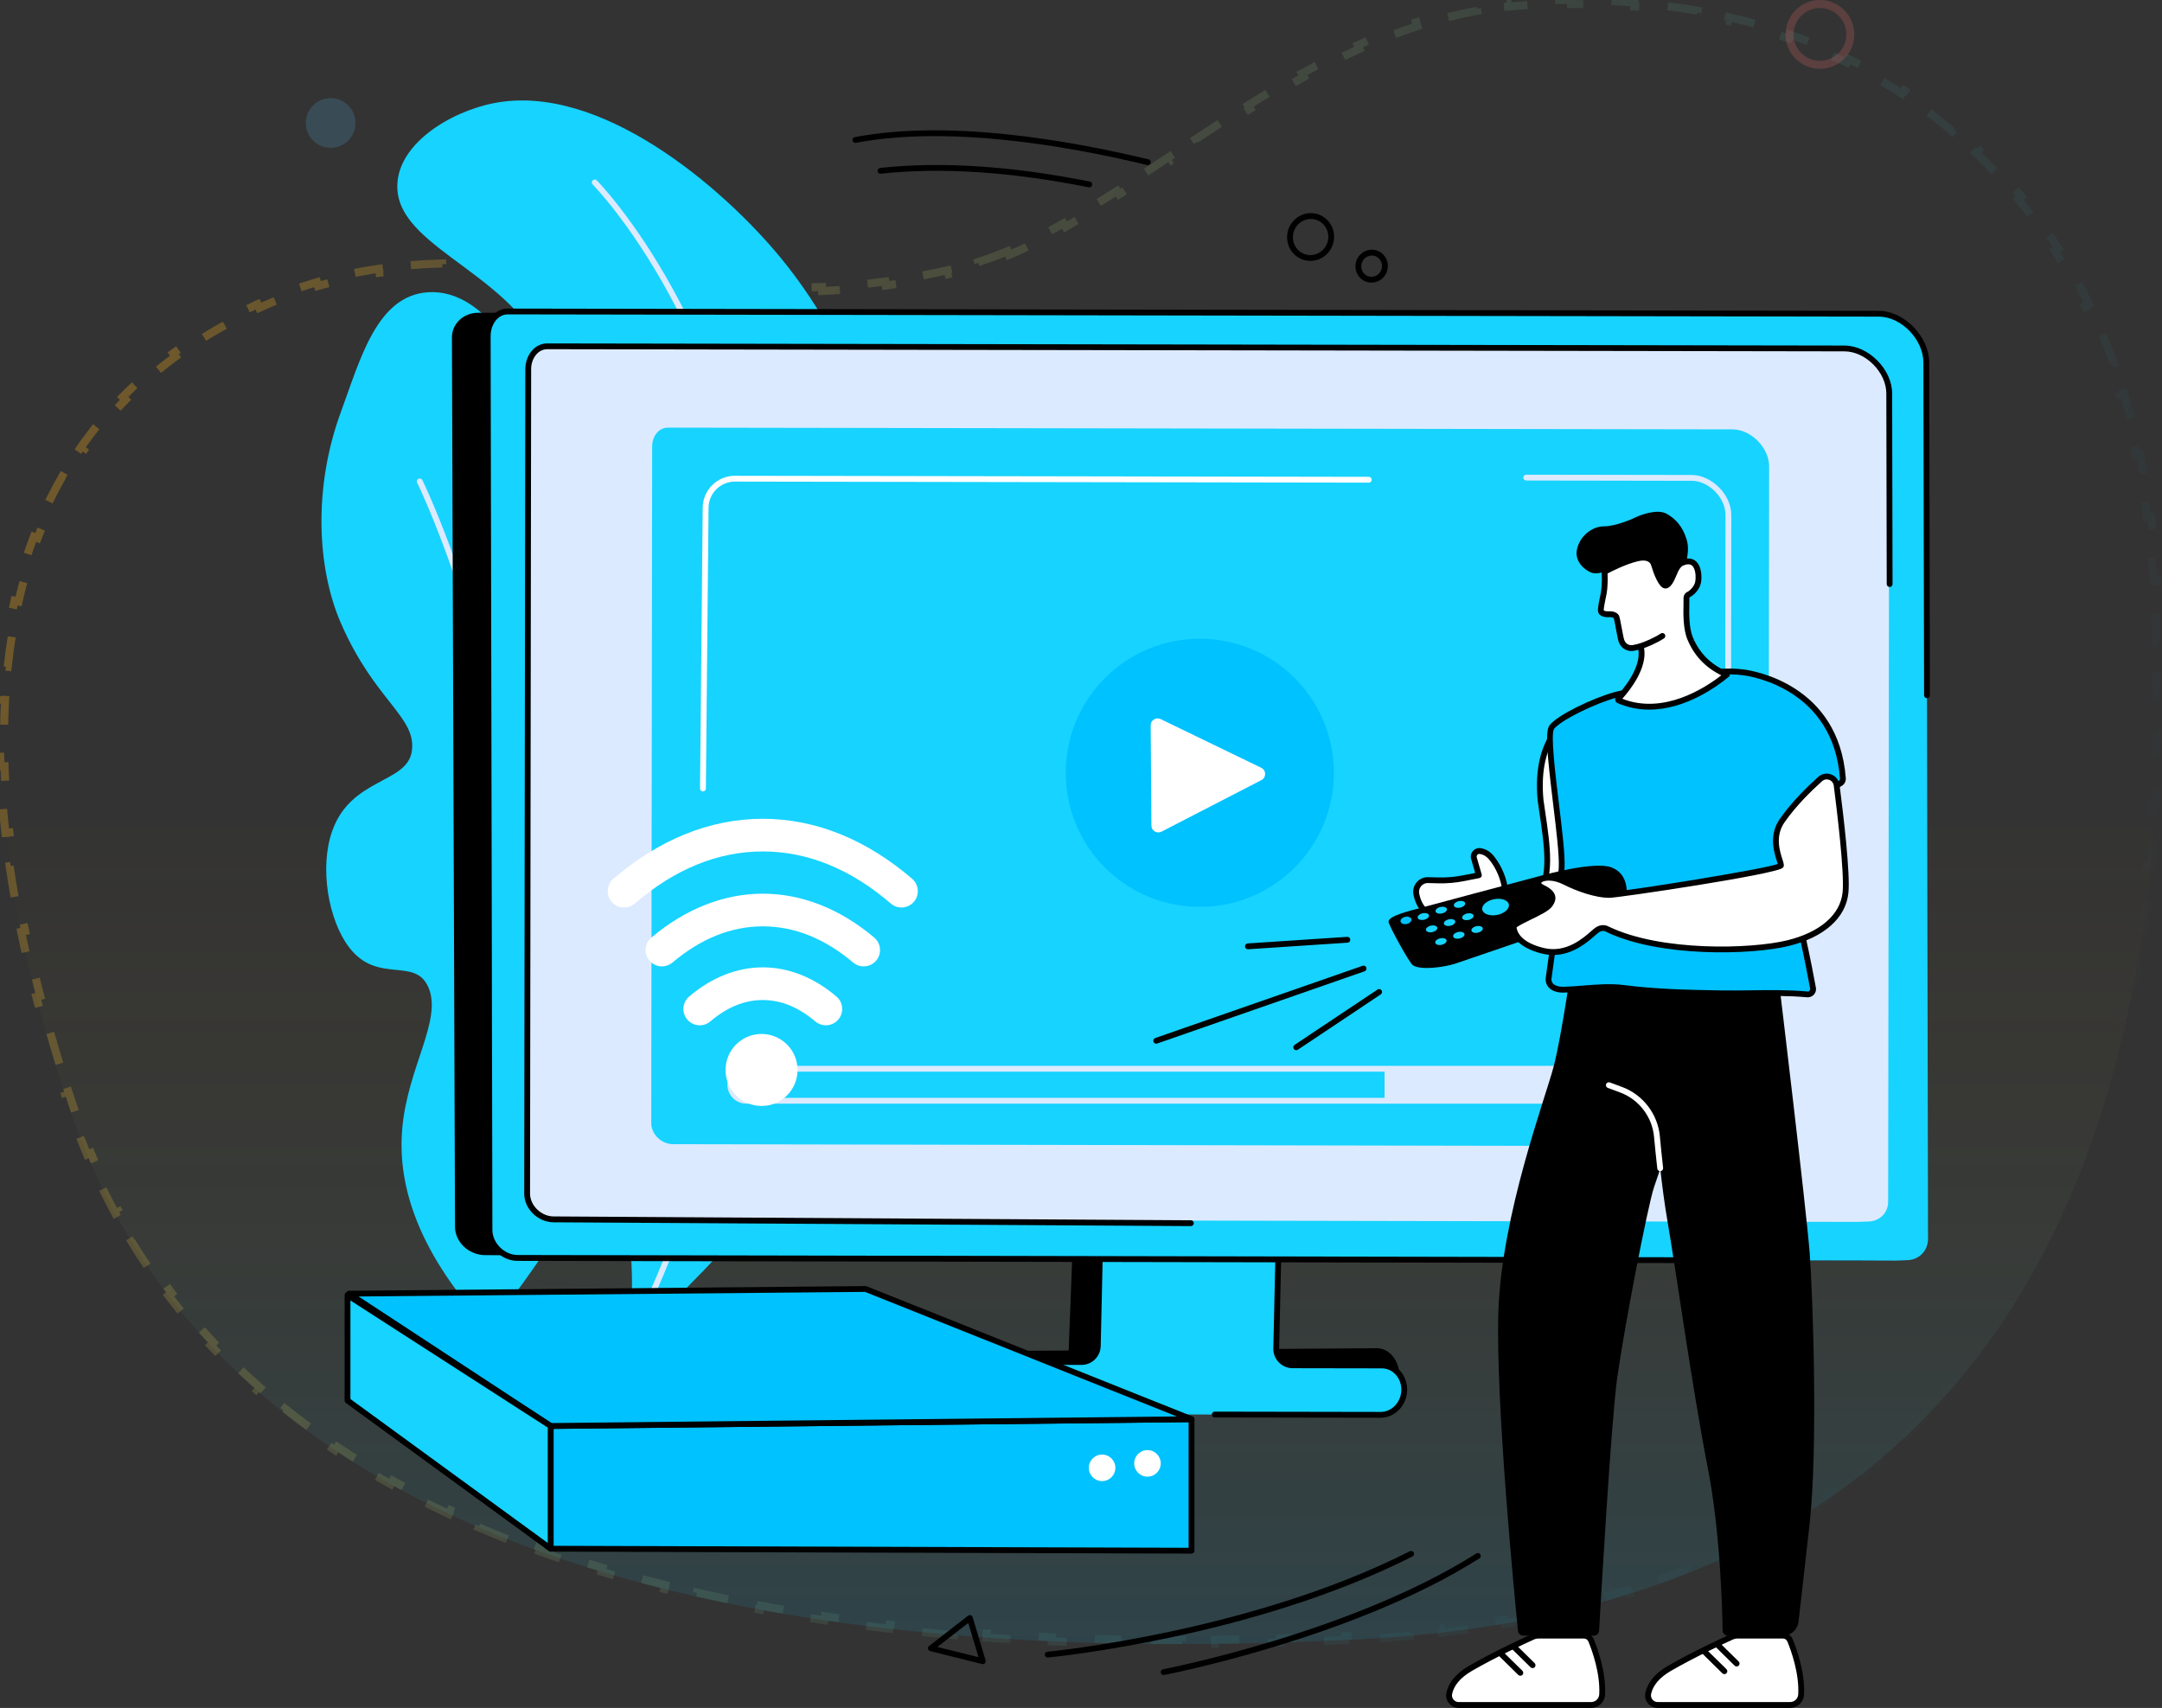 <svg width="538" height="425" viewBox="0 0 538 425" fill="none" xmlns="http://www.w3.org/2000/svg">
<rect x="0" y="0" width="538" height="425" fill="#333333" stroke="none"/>
<path d="M239.676 66.294C167.127 84.994 115.732 45.288 53.536 81.131C-9.322 117.354 -10.386 193.934 17.367 275.907C48.066 366.609 148.129 417.813 338.904 407.889C502.164 399.403 540.159 281.307 537.415 156.3C535.222 56.144 476.228 -5.175 379.046 0.344C323.43 3.501 280.241 55.845 239.676 66.294Z" fill="url(#paint0_linear_4171_10521)"/>
<path d="M250.715 62.515C248.27 63.541 245.838 64.448 243.417 65.217L243.719 66.17C242.453 66.572 241.188 66.937 239.925 67.263C238.624 67.598 237.33 67.915 236.042 68.213L235.816 67.239C233.213 67.843 230.637 68.374 228.087 68.837L228.265 69.821C225.625 70.3 223.012 70.708 220.425 71.051L220.294 70.059C217.649 70.41 215.032 70.693 212.439 70.915L212.524 71.912C209.854 72.141 207.211 72.306 204.592 72.416L204.551 71.417C201.894 71.529 199.263 71.583 196.656 71.588L196.658 72.588C193.992 72.594 191.351 72.548 188.733 72.462L188.766 71.462C186.112 71.374 183.481 71.243 180.869 71.079L180.807 72.077C178.152 71.91 175.519 71.708 172.907 71.483L172.993 70.486C170.355 70.259 167.736 70.006 165.134 69.739L165.032 70.733C162.392 70.462 159.77 70.176 157.164 69.886L157.275 68.892C155.889 68.738 154.508 68.583 153.13 68.428C151.892 68.288 150.658 68.15 149.427 68.012L149.316 69.006C146.688 68.713 144.074 68.427 141.471 68.159L141.573 67.164C138.942 66.894 136.322 66.642 133.708 66.42L133.623 67.416C130.999 67.194 128.384 67.002 125.774 66.853L125.831 65.854C123.197 65.703 120.567 65.596 117.938 65.543L117.918 66.543C115.298 66.49 112.682 66.493 110.066 66.562L110.039 65.563C107.414 65.633 104.787 65.77 102.155 65.986L102.237 66.983C99.646 67.196 97.052 67.486 94.451 67.865L94.307 66.875C91.725 67.252 89.135 67.715 86.536 68.277L86.748 69.255C84.231 69.799 81.705 70.436 79.168 71.176L78.888 70.216C76.398 70.943 73.896 71.769 71.382 72.702L71.73 73.64C69.332 74.53 66.922 75.52 64.498 76.618L64.085 75.707C61.742 76.768 59.387 77.929 57.016 79.197L57.487 80.079C56.34 80.693 55.19 81.332 54.035 81.997L53.536 81.131L54.035 81.997C52.829 82.692 51.646 83.402 50.486 84.127L49.956 83.279C47.573 84.767 45.285 86.317 43.09 87.926L43.681 88.733C41.437 90.378 39.292 92.085 37.243 93.853L36.59 93.095C34.468 94.925 32.448 96.819 30.528 98.775L31.241 99.475C29.306 101.446 27.473 103.479 25.739 105.572L24.969 104.934C23.195 107.078 21.523 109.283 19.951 111.549L20.773 112.119C19.209 114.375 17.745 116.69 16.379 119.064L15.512 118.565C14.132 120.961 12.851 123.416 11.667 125.925L12.571 126.352C11.406 128.82 10.334 131.343 9.353 133.918L8.419 133.562C7.439 136.133 6.55 138.756 5.749 141.425L6.706 141.713C5.923 144.323 5.224 146.98 4.607 149.681L3.632 149.459C3.022 152.131 2.492 154.846 2.039 157.601L3.026 157.763C2.584 160.45 2.217 163.176 1.922 165.938L0.928 165.832C0.636 168.56 0.415 171.324 0.262 174.119L1.26 174.174C1.111 176.892 1.027 179.641 1.006 182.421L0.006 182.413C-0.016 185.152 0.024 187.919 0.122 190.713L1.121 190.677C1.217 193.404 1.37 196.156 1.577 198.931L0.579 199.006C0.784 201.742 1.041 204.5 1.349 207.279L2.343 207.169C2.644 209.886 2.995 212.624 3.393 215.38L2.403 215.524C2.796 218.24 3.235 220.974 3.718 223.724L4.703 223.551C5.177 226.244 5.694 228.954 6.252 231.678L5.272 231.878C5.824 234.569 6.416 237.273 7.047 239.989L8.021 239.763C8.642 242.432 9.3 245.112 9.995 247.804L9.027 248.054C9.714 250.717 10.438 253.389 11.196 256.071L12.158 255.799C12.905 258.44 13.685 261.089 14.497 263.746L13.541 264.039C14.346 266.671 15.183 269.311 16.05 271.957L17.001 271.645C17.431 272.957 17.869 274.271 18.314 275.586L17.367 275.907L18.314 275.586C18.747 276.867 19.195 278.14 19.656 279.405L18.717 279.747C19.648 282.3 20.635 284.819 21.68 287.307L22.602 286.919C23.646 289.406 24.748 291.86 25.908 294.281L25.006 294.713C26.178 297.158 27.408 299.569 28.697 301.945L29.576 301.468C30.86 303.834 32.202 306.165 33.604 308.46L32.751 308.982C34.161 311.291 35.63 313.564 37.16 315.803L37.986 315.238C39.501 317.455 41.076 319.636 42.711 321.782L41.915 322.388C43.55 324.533 45.245 326.644 46.999 328.718L47.763 328.072C49.492 330.116 51.28 332.125 53.127 334.098L52.397 334.781C54.235 336.746 56.132 338.675 58.088 340.569L58.784 339.85C60.703 341.709 62.68 343.533 64.714 345.323L64.054 346.073C66.07 347.848 68.143 349.588 70.273 351.293L70.898 350.513C72.982 352.182 75.121 353.818 77.315 355.421L76.725 356.228C78.894 357.812 81.116 359.364 83.391 360.882L83.947 360.05C86.168 361.532 88.442 362.983 90.768 364.402L90.247 365.256C92.53 366.648 94.863 368.01 97.245 369.341L97.733 368.468C100.058 369.767 102.432 371.036 104.854 372.275L104.398 373.165C106.783 374.385 109.215 375.576 111.693 376.738L112.118 375.832C114.538 376.967 117.004 378.074 119.516 379.152L119.121 380.071C121.58 381.127 124.082 382.155 126.627 383.156L126.993 382.226C129.47 383.2 131.988 384.148 134.548 385.07L134.209 386.011C136.731 386.919 139.292 387.801 141.894 388.658L142.207 387.708C144.753 388.547 147.337 389.36 149.961 390.149L149.673 391.107C152.226 391.875 154.815 392.619 157.442 393.339L157.706 392.375C160.282 393.081 162.893 393.765 165.541 394.425L165.299 395.395C167.911 396.047 170.558 396.677 173.24 397.283L173.461 396.308C176.053 396.895 178.678 397.46 181.336 398.004L181.136 398.984C183.764 399.522 186.425 400.039 189.118 400.536L189.299 399.552C191.933 400.038 194.599 400.503 197.295 400.949L197.132 401.935C199.768 402.37 202.433 402.786 205.129 403.183L205.274 402.193C207.936 402.585 210.626 402.958 213.347 403.311L213.218 404.303C215.864 404.647 218.537 404.972 221.238 405.28L221.351 404.286C224.017 404.59 226.71 404.876 229.43 405.143L229.332 406.139C231.999 406.401 234.693 406.647 237.414 406.875L237.497 405.879C240.164 406.103 242.857 406.31 245.575 406.501L245.505 407.498C248.188 407.686 250.896 407.858 253.629 408.014L253.686 407.015C256.354 407.167 259.045 407.303 261.76 407.424L261.716 408.423C264.409 408.542 267.126 408.646 269.866 408.734L269.898 407.735C272.566 407.821 275.256 407.892 277.969 407.949L277.948 408.949C280.646 409.005 283.367 409.046 286.109 409.073L286.119 408.073C288.788 408.099 291.478 408.111 294.189 408.109L294.19 409.109C296.889 409.107 299.609 409.091 302.349 409.061L302.338 408.061C305.01 408.032 307.702 407.989 310.413 407.933L310.434 408.933C313.13 408.877 315.845 408.809 318.581 408.726L318.55 407.727C321.227 407.646 323.922 407.553 326.636 407.447L326.675 408.447C329.364 408.342 332.073 408.224 334.799 408.094L334.752 407.095C336.114 407.03 337.48 406.962 338.852 406.89C340.198 406.82 341.535 406.743 342.863 406.658L342.927 407.656C345.592 407.486 348.224 407.286 350.821 407.057L350.733 406.061C353.395 405.826 356.02 405.56 358.611 405.265L358.724 406.258C361.369 405.956 363.976 405.623 366.548 405.258L366.408 404.268C369.062 403.892 371.677 403.483 374.254 403.041L374.423 404.027C377.039 403.579 379.616 403.097 382.155 402.583L381.957 401.602C384.585 401.07 387.172 400.502 389.718 399.9L389.948 400.873C392.546 400.259 395.103 399.608 397.617 398.922L397.354 397.958C399.916 397.259 402.434 396.524 404.909 395.753L405.206 396.708C407.769 395.91 410.286 395.073 412.758 394.199L412.425 393.256C414.925 392.372 417.379 391.45 419.786 390.49L420.157 391.419C422.637 390.431 425.069 389.403 427.453 388.336L427.045 387.423C429.475 386.336 431.856 385.208 434.187 384.041L434.635 384.935C437.017 383.743 439.349 382.51 441.631 381.237L441.144 380.364C443.454 379.076 445.712 377.747 447.919 376.378L448.446 377.228C450.716 375.821 452.934 374.372 455.1 372.882L454.533 372.058C456.712 370.559 458.839 369.019 460.914 367.438L461.52 368.234C463.632 366.625 465.691 364.975 467.697 363.285L467.053 362.52C469.071 360.821 471.035 359.081 472.948 357.301L473.629 358.034C475.573 356.225 477.464 354.376 479.303 352.489L478.586 351.791C480.423 349.905 482.208 347.979 483.942 346.016L484.692 346.678C486.443 344.695 488.143 342.673 489.791 340.614L489.011 339.989C490.654 337.938 492.247 335.849 493.79 333.725L494.599 334.313C496.152 332.175 497.655 330.002 499.109 327.795L498.274 327.245C499.718 325.053 501.114 322.828 502.463 320.57L503.321 321.083C504.674 318.818 505.98 316.521 507.24 314.193L506.36 313.717C507.609 311.409 508.813 309.07 509.973 306.702L510.871 307.141C512.029 304.775 513.144 302.38 514.216 299.957L513.302 299.553C514.362 297.157 515.38 294.734 516.357 292.284L517.286 292.655C518.262 290.209 519.198 287.737 520.094 285.241L519.153 284.903C520.039 282.433 520.887 279.939 521.698 277.422L522.649 277.729C523.456 275.224 524.225 272.697 524.958 270.149L523.997 269.872C524.721 267.354 525.411 264.815 526.065 262.256L527.034 262.504C527.687 259.953 528.305 257.383 528.891 254.795L527.915 254.574C528.495 252.012 529.042 249.431 529.558 246.834L530.539 247.029C531.051 244.45 531.532 241.855 531.983 239.245L530.997 239.075C531.444 236.489 531.861 233.888 532.25 231.273L533.239 231.42C533.626 228.813 533.985 226.192 534.316 223.559L533.324 223.434C533.652 220.828 533.953 218.209 534.228 215.579L535.223 215.683C535.496 213.065 535.744 210.436 535.967 207.796L534.971 207.712C535.192 205.092 535.389 202.461 535.562 199.822L536.559 199.887C536.732 197.256 536.881 194.615 537.007 191.967L536.008 191.919C536.133 189.294 536.235 186.661 536.316 184.021L537.316 184.052C537.397 181.416 537.456 178.773 537.495 176.124L536.495 176.11C536.534 173.476 536.552 170.836 536.551 168.191L537.551 168.191C537.549 165.554 537.528 162.913 537.488 160.269L536.489 160.284C536.469 158.964 536.444 157.643 536.415 156.322C536.386 154.992 536.347 153.67 536.298 152.354L537.297 152.317C537.198 149.655 537.057 147.021 536.877 144.416L535.879 144.485C535.696 141.84 535.47 139.224 535.203 136.639L536.198 136.536C535.924 133.887 535.608 131.27 535.248 128.685L534.257 128.823C533.892 126.196 533.481 123.602 533.027 121.043L534.011 120.868C533.545 118.242 533.032 115.651 532.473 113.097L531.496 113.311C530.929 110.719 530.315 108.166 529.654 105.652L530.621 105.397C529.943 102.82 529.216 100.282 528.44 97.786L527.485 98.083C526.699 95.553 525.863 93.066 524.978 90.623L525.918 90.282C525.01 87.779 524.051 85.32 523.041 82.908L522.118 83.295C521.096 80.856 520.022 78.465 518.896 76.122L519.797 75.689C518.645 73.292 517.438 70.946 516.178 68.651L515.302 69.132C514.032 66.819 512.708 64.559 511.33 62.353L512.178 61.823C510.772 59.571 509.309 57.375 507.792 55.235L506.976 55.813C505.453 53.666 503.874 51.575 502.24 49.543L503.02 48.916C501.36 46.852 499.643 44.847 497.871 42.903L497.132 43.577C495.364 41.638 493.54 39.76 491.661 37.944L492.356 37.224C490.458 35.389 488.503 33.617 486.493 31.909L485.845 32.67C483.853 30.977 481.806 29.347 479.704 27.781L480.302 26.979C478.191 25.406 476.026 23.898 473.808 22.455L473.263 23.294C471.077 21.872 468.839 20.514 466.549 19.222L467.041 18.351C464.754 17.061 462.417 15.835 460.03 14.676L459.593 15.575C457.252 14.438 454.863 13.365 452.426 12.356L452.808 11.432C450.388 10.43 447.921 9.492 445.408 8.618L445.079 9.562C442.626 8.709 440.127 7.917 437.585 7.188L437.86 6.227C435.347 5.506 432.792 4.847 430.195 4.249L429.97 5.223C427.441 4.641 424.872 4.118 422.263 3.654L422.438 2.669C419.868 2.212 417.261 1.813 414.615 1.473L414.488 2.464C411.916 2.133 409.307 1.857 406.664 1.638L406.747 0.641C404.148 0.425 401.516 0.263 398.85 0.156L398.81 1.155C396.219 1.051 393.596 0.999 390.941 1L390.941 5.62307e-06C388.334 0.001 385.697 0.052 383.03 0.154L383.068 1.153C381.754 1.204 380.432 1.267 379.103 1.342L379.046 0.344L379.103 1.342C377.815 1.415 376.533 1.515 375.257 1.641L375.159 0.645C372.562 0.901 369.993 1.261 367.449 1.716L367.625 2.7C365.088 3.154 362.576 3.704 360.089 4.34L359.841 3.372C357.324 4.015 354.833 4.746 352.367 5.554L352.678 6.504C350.233 7.306 347.81 8.184 345.409 9.13L345.043 8.2C342.631 9.151 340.242 10.168 337.875 11.244L338.289 12.154C335.942 13.22 333.617 14.344 331.311 15.515L330.858 14.623C328.545 15.798 326.253 17.02 323.982 18.279L324.466 19.154C322.205 20.408 319.963 21.699 317.739 23.019L317.228 22.159C314.993 23.486 312.776 24.841 310.577 26.214L311.107 27.062C308.905 28.438 306.72 29.832 304.552 31.235L304.008 30.396C301.818 31.813 299.646 33.239 297.489 34.664L298.041 35.498C296.114 36.771 294.201 38.044 292.298 39.308L291.557 39.801L291.003 38.968C288.822 40.418 286.656 41.857 284.505 43.272L285.054 44.108C282.861 45.551 280.681 46.972 278.514 48.358L277.976 47.516C275.76 48.933 273.56 50.313 271.372 51.644L271.892 52.498C269.63 53.875 267.38 55.201 265.142 56.461L264.651 55.59C262.347 56.886 260.058 58.112 257.78 59.253L258.228 60.147C255.843 61.341 253.468 62.443 251.102 63.437L250.715 62.515Z" stroke="url(#paint1_linear_4171_10521)" stroke-opacity="0.3" stroke-width="2" stroke-dasharray="8 8"/>
<circle opacity="0.2" cx="470.962" cy="190.759" r="5.184" stroke="#79CFAB" stroke-width="2"/>
<circle opacity="0.2" cx="82.278" cy="30.601" r="6.184" fill="#52AFE3"/>
<circle opacity="0.2" cx="452.875" cy="8.563" r="7.563" stroke="#FF6F6F" stroke-width="2"/>
<g clip-path="url(#clip0_4171_10521)">
<path d="M121.466 330.564C125.363 325.812 151.133 293.966 155.91 267.679C156.576 264.023 157.605 258.343 156.291 252.239C153.659 240.044 145.082 242.015 142.773 232.829C139.731 220.712 153.017 210.777 155.311 183.978C155.861 177.55 156.716 167.544 152.872 159.357C148.574 150.215 142.836 152.751 138.185 144.719C132.39 134.708 137.678 124.493 134.983 108.401C132.144 91.45 121.07 71.745 106.475 72.726C93.749 73.58 89.634 89.474 84.863 102.417C77.821 121.547 78.947 141.614 84.863 155.151C93.368 174.604 103.794 178.439 102.466 187.011C101.225 194.994 87.398 193.521 82.694 206.721C79.41 215.935 81.743 229.018 86.872 235.736C93.986 245.048 103.287 237.948 106.615 245.714C110.107 253.857 101.5 265.443 100.11 280.67C98.97 293.227 102.568 310.072 121.466 330.564Z" fill="#17D3FF"/>
<path d="M128.651 204.301C128.69 204.301 128.724 204.296 128.763 204.291C129.159 204.228 129.429 203.861 129.371 203.465C121.755 153.567 105.267 119.804 105.103 119.47C104.924 119.113 104.489 118.963 104.132 119.142C103.775 119.321 103.625 119.755 103.804 120.113C103.968 120.446 120.359 154.026 127.942 203.688C127.99 204.045 128.299 204.301 128.651 204.301Z" fill="#DCEAFF"/>
<path d="M156.319 334.34C212.742 283.051 219.078 252.045 212.563 232.539C210.622 226.715 205.29 215.08 205.252 199.235C205.203 178.685 214.099 171.03 218.75 156.175C227.849 127.12 214.867 89.146 194.24 64.114C179.829 46.627 149.369 20.499 122.923 25.662C111.742 27.845 98.268 36.214 98.886 47.095C99.775 62.67 130.322 68.674 137.334 92.343C141.159 105.257 133.219 107.17 137.402 120.866C143.984 142.449 166.76 147.747 166.871 160.927C166.978 173.691 145.423 171.953 143.042 187.156C140.323 204.494 165.398 218.78 160.926 234.616C158.26 244.048 148.823 240.928 144.458 251.287C139.15 263.892 150.224 275.396 155.329 300.23C158.198 314.153 157.314 325.657 156.319 334.34Z" fill="#17D3FF"/>
<path d="M159.62 328.656C159.896 328.656 160.156 328.501 160.277 328.236C173.742 299.056 183.275 267.664 188.622 234.925C193.263 206.508 194.436 178.545 192.012 154.054C188.288 116.447 176.673 88.784 167.584 72.199C157.722 54.204 148.595 44.975 148.503 44.883C148.218 44.598 147.759 44.598 147.479 44.883C147.194 45.168 147.194 45.622 147.479 45.907C147.571 45.999 156.578 55.117 166.348 72.952C175.36 89.406 186.878 116.862 190.573 154.194C195.924 208.295 184.111 273.126 158.964 327.622C158.795 327.985 158.954 328.414 159.316 328.584C159.418 328.632 159.519 328.656 159.62 328.656Z" fill="#DCEAFF"/>
<path d="M311.066 341.623L265.708 342.029L268.229 275.908L309.642 278.642L311.066 341.623Z" fill="black"/>
<path d="M235.829 350.626L342.271 349.829C345.492 349.805 348.163 346.574 348.24 342.613C348.318 338.653 345.773 335.461 342.551 335.485L236.109 336.282C232.887 336.306 230.217 339.537 230.139 343.497C230.062 347.457 232.607 350.65 235.829 350.626Z" fill="black"/>
<path d="M239.24 339.59L269.115 339.643C271.714 339.648 273.843 337.571 273.901 334.973L275.186 278.144L318.884 278.221L317.584 335.538C317.531 337.837 319.381 339.73 321.68 339.735L343.847 339.774C347.011 339.778 349.512 342.536 349.44 345.931C349.363 349.326 346.735 352.074 343.572 352.065L238.965 351.881C235.801 351.876 233.3 349.119 233.372 345.724C233.445 342.333 236.072 339.585 239.24 339.59Z" fill="#17D3FF"/>
<path d="M343.576 352.789C347.12 352.789 350.071 349.722 350.158 345.946C350.202 344.053 349.497 342.222 348.231 340.923C347.053 339.716 345.498 339.049 343.846 339.049L321.679 339.011C320.761 339.011 319.906 338.648 319.269 337.992C318.631 337.335 318.288 336.47 318.308 335.557L319.158 297.897C319.167 297.496 318.848 297.168 318.448 297.158C318.042 297.148 317.718 297.467 317.709 297.868L316.859 335.528C316.83 336.837 317.318 338.074 318.23 339.011C319.143 339.947 320.37 340.464 321.679 340.464L343.846 340.503C345.107 340.503 346.295 341.015 347.198 341.942C348.197 342.966 348.748 344.415 348.714 345.917C348.647 348.911 346.343 351.345 343.58 351.345C343.576 351.345 343.576 351.345 343.571 351.345L302.283 351.273C301.882 351.273 301.559 351.596 301.559 351.997C301.559 352.398 301.882 352.722 302.283 352.722L343.571 352.794C343.571 352.789 343.571 352.789 343.576 352.789Z" fill="black"/>
<path d="M113.228 305.286C113.242 309.092 116.666 312.309 120.718 312.328L449.323 313.588L455.157 313.612L466.009 313.656C469.091 313.661 471.307 311.256 471.293 308.189L470.443 88.494C470.424 83.148 465.865 78.091 460.489 78.087L119.023 77.831C115.324 77.826 112.445 80.535 112.46 84.012L113.228 305.286Z" fill="black"/>
<path d="M467.544 78.072C473.605 78.082 479.333 84.196 479.352 90.228L479.777 308.237C479.787 311.304 477.488 313.593 474.407 313.588L471.77 313.685L128.797 313.013C125.102 313.009 121.818 309.744 121.809 306.069L121.369 83.621C121.359 80.554 123.311 77.497 126.392 77.502L467.544 78.072Z" fill="#17D3FF"/>
<path d="M458.992 86.712C464.725 86.722 470.129 92.362 470.129 97.926L469.854 299.032C469.854 301.862 467.671 303.973 464.754 303.968L462.257 304.055L137.771 303.422C134.275 303.417 131.179 300.408 131.179 297.013L131.454 91.817C131.454 88.987 133.314 86.166 136.226 86.171L458.992 86.712Z" fill="#DCEAFF"/>
<path d="M431.101 106.846C435.805 106.856 440.238 111.483 440.238 116.051L440.016 281.11C440.016 283.433 438.224 285.167 435.834 285.162L433.786 285.234L167.467 284.717C164.598 284.713 162.058 282.245 162.058 279.458L162.285 111.043C162.285 108.72 163.811 106.407 166.202 106.412L431.101 106.846Z" fill="#17D3FF"/>
<path d="M430.023 183.901C430.423 183.901 430.747 183.577 430.747 183.177L430.824 128.12C430.824 123.117 425.942 118.2 420.962 118.191L379.791 118.123C379.39 118.123 379.066 118.447 379.066 118.847C379.066 119.248 379.39 119.572 379.791 119.572L420.962 119.64C425.212 119.644 429.38 123.846 429.38 128.12L429.303 183.172C429.298 183.578 429.622 183.901 430.023 183.901Z" fill="#DCEAFF"/>
<path d="M296.348 305.103C296.744 305.103 297.067 304.779 297.072 304.383C297.072 303.982 296.753 303.658 296.352 303.654L137.77 302.697C134.694 302.693 131.898 299.983 131.898 297.013L132.173 91.817C132.173 90.344 132.733 88.909 133.67 87.972C134.375 87.267 135.259 86.895 136.215 86.895H136.22L458.987 87.431C464.241 87.446 469.399 92.638 469.399 97.926L469.5 145.342C469.5 145.743 469.824 146.067 470.225 146.067C470.626 146.067 470.949 145.743 470.949 145.342L470.848 97.926C470.848 91.913 464.975 86.002 458.991 85.992L136.225 85.456C136.22 85.456 136.22 85.456 136.215 85.456C134.868 85.456 133.632 85.973 132.646 86.958C131.444 88.161 130.724 89.977 130.724 91.826L130.449 297.023C130.449 300.819 133.868 304.151 137.766 304.156L296.348 305.103Z" fill="black"/>
<path d="M174.928 196.946C175.324 196.946 175.648 196.627 175.653 196.226L176.319 126.324C176.353 122.75 179.289 119.842 182.858 119.842C182.863 119.842 182.863 119.842 182.868 119.842L340.619 120.103C341.02 120.103 341.344 119.78 341.344 119.379C341.344 118.978 341.02 118.654 340.619 118.654L182.868 118.394C182.863 118.394 182.858 118.394 182.853 118.394C178.488 118.394 174.904 121.943 174.865 126.309L174.199 196.212C174.194 196.612 174.518 196.941 174.919 196.941C174.923 196.946 174.923 196.946 174.928 196.946Z" fill="white"/>
<path d="M425.644 314.322C426.044 314.322 426.368 313.999 426.368 313.598C426.368 313.197 426.044 312.873 425.644 312.873L128.797 312.294C125.528 312.289 122.538 309.324 122.529 306.068L122.089 83.621C122.084 81.984 122.693 80.39 123.717 79.366C124.46 78.622 125.383 78.226 126.382 78.226H126.387L467.544 78.791C473.123 78.801 478.614 84.466 478.628 90.223L478.797 173.01C478.797 173.411 479.121 173.735 479.522 173.735C479.923 173.735 480.246 173.411 480.246 173.01L480.077 90.233C480.058 83.742 473.847 77.367 467.544 77.352L126.387 76.787C126.382 76.787 126.383 76.787 126.378 76.787C124.982 76.787 123.707 77.328 122.688 78.352C121.398 79.641 120.631 81.617 120.64 83.635L121.08 306.083C121.094 310.164 124.697 313.747 128.792 313.752L425.644 314.322C425.639 314.322 425.644 314.322 425.644 314.322Z" fill="black"/>
<path d="M274.975 215.897C261.946 202.868 261.946 181.744 274.975 168.716C288.003 155.687 309.127 155.687 322.156 168.716C335.184 181.744 335.184 202.868 322.156 215.897C309.127 228.925 288.003 228.925 274.975 215.897Z" fill="#00C2FF"/>
<path d="M286.523 205.441L286.34 180.496C286.33 179.226 287.663 178.381 288.808 178.936L313.854 191.054C315.129 191.672 315.148 193.473 313.892 194.125L289.03 206.948C287.89 207.537 286.533 206.721 286.523 205.441Z" fill="white"/>
<path d="M185.724 274.638H410.287C412.886 274.638 414.996 272.527 414.996 269.929C414.996 267.331 412.886 265.22 410.287 265.22H185.724C183.126 265.22 181.016 267.331 181.016 269.929C181.016 272.527 183.126 274.638 185.724 274.638ZM410.287 266.669C412.084 266.669 413.547 268.132 413.547 269.929C413.547 271.726 412.084 273.189 410.287 273.189H185.724C183.928 273.189 182.464 271.726 182.464 269.929C182.464 268.132 183.928 266.669 185.724 266.669H410.287Z" fill="#DCEAFF"/>
<path d="M344.536 265.766H410.285C412.478 265.766 414.27 267.679 414.27 269.871C414.27 272.064 412.478 273.976 410.285 273.976H344.536V265.766Z" fill="#DCEAFF"/>
<path d="M260.713 412.462C260.737 412.462 260.756 412.462 260.78 412.458C261.283 412.409 311.514 407.56 351.479 387.31C351.836 387.132 351.976 386.692 351.797 386.335C351.614 385.977 351.179 385.837 350.822 386.016C311.109 406.141 261.147 410.97 260.645 411.014C260.244 411.052 259.955 411.405 259.993 411.801C260.027 412.182 260.341 412.462 260.713 412.462Z" fill="black"/>
<path d="M289.566 416.814C289.609 416.814 289.657 416.809 289.701 416.799C290.169 416.713 336.847 407.648 368.151 387.784C368.49 387.571 368.591 387.122 368.374 386.784C368.161 386.446 367.712 386.345 367.374 386.562C336.301 406.281 289.894 415.288 289.426 415.38C289.034 415.452 288.774 415.834 288.851 416.225C288.918 416.573 289.223 416.814 289.566 416.814Z" fill="black"/>
<path d="M244.57 414.109C244.768 414.109 244.956 414.032 245.096 413.887C245.275 413.699 245.343 413.428 245.265 413.177L242.034 402.422C241.967 402.195 241.788 402.011 241.561 401.939C241.334 401.866 241.083 401.91 240.895 402.055L231.202 409.589C230.984 409.758 230.878 410.038 230.936 410.308C230.994 410.579 231.202 410.796 231.472 410.864L244.396 414.085C244.449 414.104 244.512 414.109 244.57 414.109ZM240.948 403.851L243.507 412.375L233.264 409.82L240.948 403.851Z" fill="black"/>
<path d="M271.065 46.622C271.403 46.622 271.707 46.385 271.775 46.038C271.852 45.646 271.601 45.265 271.205 45.188C251.679 41.281 234.124 40.141 219.022 41.788C218.626 41.831 218.337 42.188 218.38 42.584C218.423 42.98 218.781 43.27 219.177 43.227C234.129 41.594 251.535 42.734 270.915 46.607C270.973 46.617 271.022 46.622 271.065 46.622Z" fill="black"/>
<path d="M285.635 41.087C285.963 41.087 286.258 40.865 286.34 40.532C286.431 40.141 286.195 39.749 285.804 39.657C265.249 34.712 235.89 29.738 212.728 34.118C212.337 34.191 212.076 34.572 212.149 34.963C212.221 35.354 212.607 35.615 212.994 35.538C235.905 31.206 265.046 36.151 285.461 41.063C285.523 41.077 285.581 41.087 285.635 41.087Z" fill="black"/>
<path d="M326.071 64.921C326.177 64.921 326.279 64.916 326.385 64.911C327.964 64.829 329.418 64.119 330.476 62.921C332.639 60.477 332.461 56.72 330.075 54.542C328.925 53.494 327.438 52.963 325.888 53.045C324.308 53.127 322.855 53.837 321.797 55.035C319.633 57.478 319.812 61.236 322.198 63.414C323.27 64.394 324.637 64.921 326.071 64.921ZM326.206 54.494C327.283 54.494 328.302 54.89 329.104 55.619C330.906 57.261 331.036 60.111 329.394 61.965C328.592 62.868 327.496 63.404 326.308 63.467C325.144 63.53 324.033 63.134 323.174 62.346C321.372 60.705 321.242 57.855 322.884 56.001C323.685 55.097 324.782 54.561 325.97 54.499C326.052 54.494 326.129 54.494 326.206 54.494Z" fill="black"/>
<path d="M341.285 70.32C341.357 70.32 341.43 70.32 341.502 70.315C342.589 70.257 343.589 69.769 344.323 68.944C345.81 67.263 345.689 64.674 344.047 63.177C343.255 62.453 342.231 62.086 341.159 62.144C340.073 62.202 339.073 62.689 338.339 63.515C336.851 65.196 336.972 67.784 338.614 69.282C339.348 69.958 340.29 70.32 341.285 70.32ZM341.367 63.593C341.995 63.593 342.594 63.824 343.062 64.254C344.12 65.22 344.197 66.896 343.231 67.987C342.758 68.519 342.116 68.832 341.42 68.871C340.749 68.905 340.087 68.673 339.585 68.214C338.527 67.248 338.45 65.573 339.416 64.481C339.889 63.95 340.531 63.636 341.227 63.597C341.275 63.593 341.324 63.593 341.367 63.593Z" fill="black"/>
<path d="M137.028 385.374L296.504 385.877V353.157L137.028 354.842V385.374Z" fill="#00C2FF"/>
<path d="M296.502 386.601C296.695 386.601 296.879 386.524 297.014 386.388C297.149 386.253 297.227 386.07 297.227 385.877V353.157C297.227 352.963 297.149 352.78 297.014 352.64C296.874 352.505 296.7 352.432 296.497 352.432L137.022 354.118C136.626 354.122 136.307 354.446 136.307 354.842V385.374C136.307 385.775 136.631 386.099 137.031 386.099L296.502 386.601ZM295.778 353.891V385.152L137.751 384.66V355.566L295.778 353.891Z" fill="black"/>
<path d="M296.504 353.157L215.397 320.75L86.845 321.914L137.028 354.842L296.504 353.157Z" fill="#00C2FF"/>
<path d="M137.028 355.566C137.033 355.566 137.033 355.566 137.038 355.566L296.513 353.881C296.861 353.876 297.155 353.63 297.218 353.292C297.281 352.954 297.098 352.615 296.774 352.485L215.662 320.079C215.575 320.045 215.488 320.026 215.387 320.026L86.84 321.195C86.521 321.199 86.241 321.407 86.149 321.716C86.057 322.02 86.178 322.349 86.448 322.528L136.632 355.455C136.748 355.528 136.888 355.566 137.028 355.566ZM292.838 352.471L137.245 354.117L89.24 322.619L215.261 321.475L292.838 352.471Z" fill="black"/>
<path d="M137.031 385.374V354.842L86.481 322.281V348.51L137.031 385.374Z" fill="#17D3FF"/>
<path d="M137.029 386.098C137.141 386.098 137.252 386.074 137.358 386.021C137.599 385.896 137.754 385.649 137.754 385.374V354.842C137.754 354.595 137.628 354.368 137.421 354.233L86.87 321.673C86.648 321.528 86.363 321.518 86.131 321.644C85.899 321.769 85.754 322.015 85.754 322.281V348.51C85.754 348.742 85.866 348.959 86.054 349.095L136.604 385.963C136.73 386.055 136.88 386.098 137.029 386.098ZM136.305 355.238V383.949L87.203 348.138V323.609L136.305 355.238Z" fill="black"/>
<path d="M282.237 364.153C282.237 365.979 283.715 367.456 285.54 367.456C287.366 367.456 288.844 365.979 288.844 364.153C288.844 362.327 287.366 360.85 285.54 360.85C283.715 360.845 282.237 362.327 282.237 364.153Z" fill="white"/>
<path d="M274.247 368.558C272.423 368.558 270.944 367.079 270.944 365.255C270.944 363.43 272.423 361.951 274.247 361.951C276.072 361.951 277.551 363.43 277.551 365.255C277.551 367.079 276.072 368.558 274.247 368.558Z" fill="white"/>
<path d="M189.506 275.208C184.558 275.208 180.547 271.197 180.547 266.249C180.547 261.301 184.558 257.291 189.506 257.291C194.454 257.291 198.465 261.301 198.465 266.249C198.465 271.197 194.454 275.208 189.506 275.208Z" fill="white"/>
<path d="M205.505 255.136C206.654 255.136 207.794 254.653 208.6 253.712C210.059 252.002 209.856 249.437 208.146 247.984C202.578 243.232 196.242 240.72 189.818 240.72C183.395 240.72 177.059 243.232 171.49 247.984C169.781 249.442 169.578 252.007 171.036 253.712C172.495 255.421 175.059 255.624 176.764 254.166C180.898 250.635 185.293 248.848 189.814 248.848C194.339 248.848 198.729 250.64 202.863 254.166C203.636 254.813 204.573 255.136 205.505 255.136Z" fill="white"/>
<path d="M164.716 240.479C165.643 240.479 166.575 240.165 167.338 239.518C174.414 233.544 181.977 230.511 189.82 230.511C197.663 230.511 205.226 233.539 212.301 239.518C214.016 240.967 216.58 240.749 218.029 239.035C219.478 237.321 219.261 234.756 217.546 233.307C209.085 226.159 199.498 222.383 189.82 222.383C180.141 222.383 170.555 226.159 162.094 233.307C160.379 234.756 160.162 237.321 161.611 239.035C162.412 239.991 163.562 240.479 164.716 240.479Z" fill="white"/>
<path d="M155.302 225.826C156.239 225.826 157.181 225.503 157.949 224.841C167.956 216.24 178.677 211.874 189.814 211.874C200.956 211.874 211.677 216.235 221.679 224.841C223.379 226.304 225.948 226.111 227.412 224.411C228.875 222.711 228.682 220.142 226.982 218.678C221.409 213.888 215.488 210.188 209.383 207.682C203.023 205.069 196.435 203.746 189.814 203.746C183.188 203.746 176.605 205.069 170.245 207.682C164.14 210.188 158.219 213.888 152.646 218.678C150.946 220.142 150.753 222.706 152.216 224.411C153.023 225.348 154.158 225.826 155.302 225.826Z" fill="white"/>
<path d="M442.736 244.729C442.736 244.729 449.483 300.843 450.318 311.666C451.149 322.489 452.4 360.381 450.318 379.115C448.971 391.251 448.034 399.37 447.542 403.586C447.315 405.542 445.658 407.01 443.692 407.01H429.938C429.233 407.01 428.663 406.445 428.653 405.745C428.59 400.693 428.141 381.438 424.915 364.959C421.168 345.806 417.004 315.829 414.923 303.755C414.227 299.727 413.643 295.245 413.151 290.86C413.151 290.86 413.151 290.86 411.591 295.429C410.031 299.998 404.095 330.82 402.429 342.893C400.913 353.876 398.367 397.93 397.918 405.803C397.88 406.484 397.319 407.01 396.638 407.01H379.025C378.363 407.01 377.813 406.513 377.745 405.856C376.924 397.689 372.104 348.351 372.868 326.236C373.698 302.089 384.526 273.358 386.607 265.447C388.689 257.536 391.48 237.475 391.48 237.475C391.48 237.475 433.71 238.117 442.736 244.729Z" fill="black"/>
<path d="M413.135 291.435C413.163 291.435 413.188 291.435 413.217 291.43C413.613 291.386 413.902 291.024 413.854 290.628C413.569 288.117 413.299 285.451 413.038 282.708C412.521 277.202 408.831 272.402 403.64 270.48L400.602 269.354C400.23 269.214 399.81 269.407 399.67 269.784C399.53 270.161 399.723 270.576 400.1 270.716L403.137 271.841C407.812 273.57 411.13 277.893 411.594 282.848C411.85 285.601 412.125 288.276 412.41 290.797C412.458 291.16 412.772 291.435 413.135 291.435Z" fill="white"/>
<path d="M382.906 407.005H394.129C394.926 407.005 395.641 407.483 395.945 408.218C396.94 410.637 398.969 416.293 398.693 421.658C398.621 423.126 397.399 424.271 395.931 424.271H363.003C361.487 424.271 360.337 422.89 360.642 421.402C361.004 419.625 362.255 417.287 365.867 415.187C371.711 411.787 379.061 408.387 381.375 407.334C381.858 407.121 382.374 407.005 382.906 407.005Z" fill="white"/>
<path d="M363.002 425H395.93C397.789 425 399.32 423.551 399.412 421.697C399.697 416.123 397.548 410.222 396.611 407.942C396.195 406.933 395.22 406.281 394.123 406.281H382.9C382.267 406.281 381.649 406.416 381.074 406.677C378.915 407.657 371.41 411.125 365.499 414.563C361.558 416.857 360.293 419.47 359.926 421.257C359.737 422.17 359.969 423.112 360.563 423.836C361.167 424.575 362.055 425 363.002 425ZM394.123 407.73C394.63 407.73 395.08 408.029 395.268 408.493C396.166 410.68 398.233 416.341 397.963 421.619C397.91 422.701 397.011 423.546 395.925 423.546H362.997C362.485 423.546 362.007 423.319 361.688 422.923C361.374 422.537 361.249 422.035 361.345 421.547C361.785 419.398 363.47 417.418 366.228 415.814C372.081 412.409 379.529 408.966 381.673 407.995C382.059 407.817 382.475 407.73 382.9 407.73H394.123Z" fill="black"/>
<path d="M381.378 415.095C381.566 415.095 381.754 415.022 381.894 414.877C382.175 414.593 382.17 414.134 381.885 413.854L377.162 409.208C376.877 408.927 376.418 408.932 376.138 409.217C375.858 409.502 375.862 409.961 376.147 410.241L380.871 414.887C381.011 415.027 381.194 415.095 381.378 415.095Z" fill="black"/>
<path d="M378.331 417.002C378.519 417.002 378.708 416.93 378.848 416.785C379.128 416.5 379.123 416.041 378.838 415.761L374.115 411.115C373.83 410.835 373.371 410.84 373.091 411.125C372.811 411.41 372.816 411.869 373.1 412.149L377.824 416.795C377.964 416.93 378.147 417.002 378.331 417.002Z" fill="black"/>
<path d="M432.417 407.005H443.641C444.438 407.005 445.153 407.483 445.457 408.218C446.452 410.637 448.48 416.293 448.205 421.658C448.133 423.126 446.911 424.271 445.443 424.271H412.515C410.998 424.271 409.849 422.89 410.153 421.402C410.515 419.625 411.766 417.287 415.379 415.187C421.223 411.787 428.573 408.387 430.886 407.334C431.369 407.121 431.891 407.005 432.417 407.005Z" fill="white"/>
<path d="M412.514 425H445.441C447.301 425 448.832 423.551 448.923 421.697C449.208 416.123 447.059 410.222 446.122 407.942C445.707 406.933 444.731 406.281 443.635 406.281H432.411C431.779 406.281 431.16 406.416 430.586 406.677C428.427 407.657 420.922 411.125 415.011 414.563C411.07 416.857 409.804 419.47 409.437 421.257C409.249 422.17 409.481 423.112 410.075 423.836C410.683 424.575 411.567 425 412.514 425ZM443.64 407.73C444.147 407.73 444.596 408.029 444.785 408.493C445.683 410.68 447.75 416.341 447.479 421.619C447.426 422.701 446.528 423.546 445.441 423.546H412.514C412.002 423.546 411.524 423.319 411.205 422.923C410.891 422.537 410.765 422.035 410.862 421.547C411.301 419.398 412.987 417.418 415.745 415.814C421.598 412.409 429.045 408.966 431.189 407.995C431.576 407.817 431.991 407.73 432.416 407.73H443.64Z" fill="black"/>
<path d="M432.155 414.689C432.343 414.689 432.532 414.617 432.672 414.472C432.952 414.187 432.947 413.728 432.662 413.448L427.939 408.802C427.654 408.522 427.195 408.527 426.915 408.811C426.635 409.096 426.64 409.555 426.925 409.835L431.648 414.481C431.788 414.621 431.972 414.689 432.155 414.689Z" fill="black"/>
<path d="M429.108 416.597C429.297 416.597 429.485 416.524 429.625 416.379C429.905 416.094 429.9 415.636 429.615 415.356L424.892 410.71C424.607 410.429 424.148 410.434 423.868 410.719C423.588 411.004 423.593 411.463 423.878 411.743L428.601 416.389C428.741 416.524 428.925 416.597 429.108 416.597Z" fill="black"/>
<path d="M366.777 213.549L368.008 217.78L364.202 218.533C362.106 218.949 359.967 219.127 357.827 219.069L355.36 219.002C353.515 218.949 352.105 220.61 352.433 222.426C353.128 226.285 356.412 231.539 369.863 228.361C377.286 226.608 374.47 217.423 371.07 213.361C370.201 212.323 369.211 211.907 368.361 211.772C367.351 211.618 366.506 212.559 366.777 213.549Z" fill="white"/>
<path d="M362.514 230.066C364.716 230.066 367.222 229.733 370.033 229.071C372.506 228.487 374.186 227.053 374.892 224.923C376.147 221.146 374.148 215.911 371.627 212.902C370.767 211.878 369.71 211.26 368.478 211.062C367.754 210.946 367.034 211.202 366.546 211.748C366.058 212.294 365.885 213.037 366.078 213.742C366.078 213.747 366.078 213.752 366.083 213.752L367.092 217.225L364.059 217.823C362.016 218.229 359.925 218.403 357.848 218.345L355.38 218.277C354.279 218.248 353.255 218.707 352.541 219.533C351.821 220.369 351.526 221.47 351.72 222.556C352.164 225.029 353.429 227.009 355.371 228.284C357.182 229.472 359.572 230.066 362.514 230.066ZM368.14 212.487C368.179 212.487 368.217 212.492 368.256 212.496C369.135 212.637 369.898 213.086 370.521 213.834C372.82 216.577 374.568 221.305 373.52 224.469C372.969 226.121 371.685 227.198 369.705 227.666C363.542 229.12 358.988 228.926 356.172 227.082C354.545 226.014 353.531 224.411 353.154 222.31C353.033 221.653 353.217 220.992 353.647 220.489C354.072 219.992 354.69 219.717 355.347 219.736L357.814 219.803C360.002 219.861 362.2 219.678 364.349 219.253L368.154 218.5C368.352 218.461 368.526 218.34 368.633 218.166C368.739 217.992 368.768 217.785 368.71 217.587L367.483 213.361C367.42 213.129 367.478 212.897 367.638 212.719C367.763 212.564 367.947 212.487 368.14 212.487Z" fill="black"/>
<path d="M373.622 223.517C373.371 223.276 373.622 222.855 373.956 222.966C389.057 227.97 384.803 209.854 383.368 199.128C382.75 192.516 383.634 185.639 388.101 180.728C407.806 203.673 409.713 225.444 397.215 246.264L373.622 223.517Z" fill="white"/>
<path d="M397.363 247.423L397.831 246.641C404.255 235.944 406.814 225.034 405.448 214.206C404.037 203.021 398.382 191.599 388.646 180.259L388.11 179.636L387.559 180.245C383.536 184.673 381.879 191.048 382.643 199.201C382.787 200.278 382.952 201.398 383.126 202.562C384.217 209.859 385.574 218.944 381.928 222.01C380.32 223.363 377.712 223.454 374.181 222.286C373.713 222.131 373.206 222.32 372.95 222.74C372.694 223.165 372.761 223.701 373.119 224.044L397.363 247.423ZM388.095 181.843C406.336 203.426 409.273 224.14 397.054 245.11L375.273 224.102C378.562 224.918 381.107 224.585 382.86 223.112C387.124 219.523 385.704 209.995 384.56 202.34C384.386 201.186 384.222 200.075 384.082 199.032C383.401 191.715 384.748 185.929 388.095 181.843Z" fill="black"/>
<path d="M433.834 167.307C437.422 167.77 456.934 171.716 458.59 193.7C458.629 194.207 458.363 194.69 457.928 194.941L446.647 201.437C446.222 201.683 445.966 202.137 445.98 202.625C446.106 206.648 446.753 224.913 448.458 232.587C449.786 238.576 450.713 243.454 451.157 245.892C451.312 246.752 450.612 247.515 449.742 247.438C442.648 246.786 435.37 247.283 428.246 247.167C420.186 247.037 412.019 246.858 404.055 245.835C399.182 245.207 394.019 246.124 389.137 246.264C387.012 246.322 385.08 245.39 385.384 243.285C386.538 235.277 388.359 221.098 388.615 215.834C388.968 208.647 384.249 183.399 386.171 180.902C388.002 178.521 396.647 174.372 402.094 172.875C404.089 172.329 406.185 172.276 407.866 171.861C412.087 170.822 423.784 166.003 433.834 167.307Z" fill="#00C2FF"/>
<path d="M449.868 248.172C450.438 248.172 450.979 247.936 451.37 247.511C451.805 247.037 451.988 246.4 451.872 245.767C451.438 243.372 450.506 238.45 449.168 232.433C447.468 224.783 446.821 206.242 446.71 202.606C446.705 202.384 446.821 202.181 447.009 202.07L458.291 195.574C458.972 195.183 459.373 194.425 459.315 193.652C457.557 170.316 436.341 166.906 433.926 166.592C425.754 165.534 416.554 168.432 411.058 170.161C409.696 170.591 408.523 170.958 407.692 171.166C406.972 171.344 406.156 171.451 405.292 171.571C404.186 171.721 403.046 171.876 401.901 172.189C396.348 173.716 387.558 177.922 385.597 180.472C384.438 181.979 385.013 187.89 386.49 200.085C387.249 206.344 388.036 212.815 387.891 215.81C387.64 220.987 385.819 235.21 384.665 243.193C384.525 244.159 384.766 245.023 385.356 245.685C386.143 246.569 387.529 247.047 389.156 246.999C390.798 246.95 392.494 246.815 394.131 246.685C397.4 246.424 400.781 246.153 403.964 246.564C411.73 247.564 419.549 247.762 428.232 247.902C430.719 247.94 433.264 247.907 435.723 247.873C440.325 247.81 445.082 247.747 449.675 248.167C449.738 248.167 449.805 248.172 449.868 248.172ZM433.742 168.026C436.036 168.321 456.2 171.566 457.871 193.758C457.885 193.98 457.769 194.202 457.566 194.318L446.285 200.814C445.628 201.191 445.237 201.896 445.256 202.654C445.367 206.315 446.019 224.976 447.748 232.752C449.081 238.745 450.008 243.647 450.438 246.033C450.472 246.216 450.419 246.4 450.293 246.54C450.168 246.68 449.989 246.748 449.801 246.728C445.135 246.298 440.335 246.366 435.698 246.429C433.25 246.463 430.714 246.496 428.251 246.458C419.611 246.318 411.836 246.12 404.142 245.13C400.815 244.7 397.357 244.975 394.01 245.246C392.387 245.376 390.711 245.511 389.108 245.555C387.925 245.588 386.925 245.279 386.433 244.724C386.128 244.381 386.017 243.946 386.094 243.406C387.283 235.157 389.074 221.166 389.33 215.887C389.485 212.767 388.727 206.522 387.92 199.916C387.031 192.594 385.81 182.563 386.737 181.361C388.331 179.289 396.608 175.15 402.278 173.59C403.326 173.3 404.418 173.155 405.475 173.01C406.378 172.89 407.233 172.774 408.03 172.576C408.909 172.358 410.102 171.982 411.488 171.547C416.878 169.842 425.885 167.007 433.742 168.026Z" fill="black"/>
<path d="M404.351 225.338C404.351 225.338 406.645 217.969 400.961 215.834C396.749 214.255 384.337 217.679 383.367 217.94C375.176 220.118 356.085 225.203 353.375 225.957C350.927 226.638 345.083 227.97 345.556 229.516C346.025 231.061 350.695 239.576 351.584 240.184C353.438 241.455 359.18 240.764 362.329 239.73C365.478 238.697 404.351 225.338 404.351 225.338Z" fill="black"/>
<path d="M368.854 226.362C369.067 227.444 370.718 228.029 372.544 227.671C374.369 227.314 375.678 226.15 375.471 225.068C375.258 223.986 373.606 223.402 371.781 223.759C369.95 224.117 368.642 225.281 368.854 226.362Z" fill="#17D3FF"/>
<path d="M348.522 229.323C348.628 229.815 349.319 230.081 350.062 229.922C350.806 229.762 351.323 229.231 351.217 228.743C351.11 228.251 350.42 227.985 349.676 228.144C348.937 228.304 348.416 228.835 348.522 229.323Z" fill="#00C2FF"/>
<path d="M361.79 225.348C361.886 225.792 362.596 226.019 363.374 225.85C364.151 225.681 364.707 225.184 364.61 224.739C364.514 224.295 363.804 224.068 363.026 224.237C362.244 224.406 361.693 224.904 361.79 225.348Z" fill="#17D3FF"/>
<path d="M363.856 228.42C363.953 228.864 364.663 229.091 365.44 228.922C366.218 228.753 366.773 228.256 366.677 227.811C366.58 227.367 365.87 227.14 365.093 227.309C364.315 227.478 363.764 227.975 363.856 228.42Z" fill="#17D3FF"/>
<path d="M366.161 231.583C366.257 232.027 366.967 232.254 367.745 232.085C368.522 231.916 369.078 231.419 368.981 230.974C368.885 230.53 368.175 230.303 367.397 230.472C366.62 230.636 366.064 231.134 366.161 231.583Z" fill="#17D3FF"/>
<path d="M357.235 226.802C357.332 227.246 358.042 227.473 358.819 227.304C359.597 227.135 360.152 226.637 360.055 226.193C359.959 225.749 359.249 225.522 358.471 225.691C357.694 225.855 357.138 226.352 357.235 226.802Z" fill="#17D3FF"/>
<path d="M359.309 229.868C359.406 230.313 360.116 230.54 360.893 230.371C361.671 230.202 362.226 229.704 362.13 229.26C362.033 228.816 361.323 228.589 360.546 228.758C359.768 228.927 359.213 229.424 359.309 229.868Z" fill="#17D3FF"/>
<path d="M361.61 233.032C361.707 233.476 362.417 233.703 363.194 233.534C363.972 233.365 364.527 232.867 364.43 232.423C364.334 231.979 363.624 231.752 362.846 231.921C362.064 232.09 361.513 232.587 361.61 233.032Z" fill="#17D3FF"/>
<path d="M352.778 228.371C352.875 228.816 353.585 229.043 354.362 228.874C355.14 228.705 355.695 228.207 355.598 227.763C355.502 227.319 354.792 227.092 354.014 227.261C353.237 227.43 352.681 227.927 352.778 228.371Z" fill="#17D3FF"/>
<path d="M354.848 231.443C354.945 231.887 355.655 232.114 356.432 231.945C357.21 231.776 357.765 231.278 357.669 230.834C357.572 230.39 356.862 230.163 356.085 230.332C355.307 230.501 354.752 230.998 354.848 231.443Z" fill="#17D3FF"/>
<path d="M357.153 234.601C357.25 235.046 357.96 235.273 358.737 235.104C359.515 234.935 360.07 234.437 359.973 233.993C359.877 233.549 359.167 233.322 358.389 233.491C357.607 233.66 357.056 234.157 357.153 234.601Z" fill="#17D3FF"/>
<path d="M459.242 222.088C458.643 228.086 453.365 232.64 444.874 234.702C436.384 236.765 413.468 237.774 399.878 231.167C399.878 231.167 398.81 230.467 397.376 231.462C395.942 232.457 390.948 238.252 384.061 236.615C377.174 234.978 376.706 231.418 376.638 230.728C376.527 229.564 384.148 227.052 385.587 225.203C387.026 223.353 386.307 222.059 383.858 220.885C380.936 219.485 384.423 216.944 389.475 219.499C392.546 221.054 397.226 222.754 400.597 222.682C404.079 222.605 441.919 216.64 443.116 215.428C443.614 214.926 439.948 209.275 443.469 204.214C446.328 200.099 450.163 196.332 452.915 193.864C454.403 192.531 456.779 193.415 457.035 195.4C457.996 202.828 459.72 217.302 459.242 222.088Z" fill="white"/>
<path d="M386.533 237.634C391.397 237.634 395.038 234.437 396.936 232.776C397.293 232.462 397.603 232.191 397.791 232.061C398.762 231.385 399.423 231.742 399.496 231.786L399.563 231.824C412.931 238.325 435.93 237.629 445.048 235.412C453.905 233.258 459.343 228.429 459.966 222.165C460.444 217.374 458.788 203.287 457.759 195.313C457.604 194.125 456.812 193.13 455.692 192.715C454.572 192.299 453.325 192.536 452.437 193.333C449.684 195.801 445.787 199.626 442.879 203.808C440.078 207.831 441.488 212.202 442.169 214.298C442.242 214.53 442.329 214.795 442.387 214.998C438.436 216.399 404.079 221.89 400.587 221.967C397.308 222.035 392.73 220.34 389.813 218.867C386.784 217.336 384.172 217.48 382.93 218.311C382.351 218.698 382.042 219.248 382.08 219.823C382.114 220.306 382.399 220.996 383.553 221.552C384.77 222.136 385.451 222.711 385.582 223.266C385.678 223.667 385.49 224.174 385.022 224.773C384.418 225.551 382.138 226.657 380.303 227.545C377.188 229.057 375.817 229.767 375.918 230.815C376.058 232.239 377.111 235.722 383.892 237.335C384.809 237.537 385.688 237.634 386.533 237.634ZM398.911 230.206C398.366 230.206 397.694 230.361 396.96 230.873C396.704 231.051 396.385 231.332 395.98 231.689C393.937 233.481 389.682 237.214 384.23 235.915C378.598 234.577 377.55 232.003 377.381 230.81C377.792 230.366 379.671 229.453 380.936 228.839C383.104 227.787 385.35 226.7 386.161 225.652C386.92 224.676 387.19 223.783 386.987 222.923C386.746 221.895 385.852 221.04 384.172 220.233C383.64 219.977 383.52 219.755 383.52 219.712C383.524 219.688 383.587 219.572 383.838 219.436C384.548 219.06 386.466 218.789 389.151 220.146C392.218 221.701 397.076 223.484 400.616 223.406C403.079 223.353 442.02 217.572 443.637 215.935C444.077 215.491 443.889 214.906 443.546 213.844C442.894 211.825 441.677 208.063 444.067 204.624C446.897 200.553 450.708 196.82 453.403 194.4C453.895 193.956 454.562 193.83 455.185 194.062C455.808 194.294 456.233 194.825 456.32 195.487C457.141 201.857 459 217.191 458.522 222.011C457.962 227.627 452.925 231.998 444.705 233.997C435.775 236.171 413.279 236.861 400.22 230.525C400.056 230.438 399.583 230.206 398.911 230.206Z" fill="black"/>
<path d="M419.486 139.561C419.24 139.643 418.979 139.749 418.699 139.885C418.699 139.885 418.076 140.266 417.511 141.305C416.941 142.348 415.994 145.569 414.763 145.381C413.531 145.192 412.015 140.17 412.015 140.17C412.015 140.17 411.541 137.707 407.75 138.653C403.959 139.6 401.018 141.213 399.883 141.874C398.743 142.536 397.705 142.729 396.565 142.633C395.425 142.536 391.731 140.358 392.392 136.852C393.054 133.345 396.28 130.96 399.125 130.974C402.085 130.989 406.33 129.076 407.089 128.699C407.847 128.318 412.309 126.492 414.738 127.849C416.907 129.062 418.733 130.979 419.723 134.297C420.355 136.417 419.867 138.358 419.8 138.996C419.771 139.242 419.723 139.484 419.486 139.561Z" fill="black"/>
<path d="M399.398 142.232C399.326 142.271 399.287 142.348 399.292 142.425C399.331 143.005 399.461 145.4 399.099 147.559C398.896 148.752 398.133 151.65 398.456 152.244C398.78 152.842 399.973 152.886 400.523 152.842C401.074 152.794 401.992 153.026 402.223 153.485C402.455 153.944 403.141 158.218 403.416 159.227C403.692 160.236 404.609 161.434 406.309 161.251C406.527 161.226 407.164 161.086 407.657 160.971C408.014 160.888 408.371 161.125 408.429 161.487C409.246 166.674 404.001 172.523 402.74 173.856C402.61 173.991 402.658 174.218 402.832 174.295C414.461 179.371 426.424 170.61 429.689 167.886C429.834 167.766 423.58 166.07 420.595 158.884C419.281 155.721 419.721 150.804 419.673 148.848C419.663 148.452 419.885 148.09 420.242 147.926C421.03 147.564 422.174 146.361 422.503 145.178C422.976 143.473 422.788 138.03 418.282 140.213C418.282 140.213 417.659 140.595 417.094 141.633C416.524 142.676 415.577 145.898 414.346 145.709C413.114 145.521 411.598 140.498 411.598 140.498C411.598 140.498 411.124 138.035 407.333 138.982C403.894 139.832 400.103 141.846 399.398 142.232Z" fill="white"/>
<path d="M410.41 176.584C419.504 176.584 427.472 170.668 430.148 168.442L430.457 168.181L430.404 167.775C430.346 167.355 430.032 167.215 429.636 167.041C425.685 165.312 422.865 162.473 421.257 158.599C420.262 156.213 420.334 152.683 420.378 150.35C420.387 149.752 420.397 149.23 420.387 148.824C420.383 148.718 420.445 148.621 420.537 148.578C421.508 148.129 422.797 146.772 423.189 145.366C423.56 144.029 423.585 140.967 421.962 139.614C421.271 139.035 420.011 138.557 417.949 139.556L417.886 139.59C417.804 139.639 417.079 140.107 416.437 141.285C416.282 141.566 416.123 141.952 415.935 142.396C415.674 143.01 414.896 144.854 414.442 144.99C413.95 144.7 412.955 142.551 412.274 140.315C412.221 140.083 411.955 139.199 411.009 138.595C410.047 137.982 408.744 137.876 407.13 138.281C403.629 139.156 399.775 141.198 399.041 141.604C398.722 141.778 398.534 142.121 398.558 142.483C398.587 142.942 398.727 145.342 398.37 147.448C398.321 147.742 398.234 148.143 398.143 148.588C397.645 150.935 397.491 152.012 397.805 152.596C398.394 153.692 400.215 153.601 400.572 153.572C400.954 153.538 401.475 153.712 401.577 153.837C401.663 154.074 401.968 155.697 402.171 156.769C402.383 157.894 402.581 158.957 402.707 159.425C403.098 160.85 404.378 162.192 406.377 161.975C406.459 161.965 406.672 161.941 407.715 161.7C408.376 166.399 403.668 171.808 402.2 173.363C401.977 173.6 401.881 173.928 401.948 174.247C402.011 174.566 402.228 174.831 402.528 174.962C405.189 176.116 407.845 176.584 410.41 176.584ZM428.337 168.041C424.28 171.204 413.945 177.927 403.701 173.875C405.628 171.731 409.917 166.322 409.14 161.376C409.082 161.004 408.869 160.671 408.555 160.463C408.241 160.251 407.85 160.183 407.488 160.265C406.522 160.492 406.28 160.526 406.227 160.531C404.643 160.705 404.184 159.319 404.112 159.039C404.001 158.623 403.798 157.542 403.6 156.494C403.175 154.219 403.016 153.461 402.866 153.161C402.455 152.34 401.209 152.055 400.456 152.118C399.809 152.171 399.234 152.036 399.099 151.915C399.022 151.447 399.389 149.718 399.563 148.877C399.659 148.409 399.751 147.989 399.804 147.68C400.128 145.748 400.075 143.662 400.026 142.71C401.166 142.106 404.484 140.431 407.488 139.677C408.681 139.378 409.632 139.426 410.231 139.808C410.748 140.141 410.864 140.624 410.864 140.629L410.883 140.701C411.496 142.739 412.752 146.197 414.215 146.419C415.713 146.646 416.577 144.598 417.272 142.952C417.437 142.56 417.591 142.189 417.712 141.976C418.108 141.247 418.528 140.914 418.63 140.836C419.702 140.329 420.513 140.291 421.035 140.725C422.054 141.575 422.068 143.98 421.793 144.98C421.518 145.98 420.503 146.999 419.929 147.264C419.311 147.549 418.919 148.177 418.939 148.863C418.948 149.24 418.939 149.742 418.929 150.326C418.881 152.78 418.808 156.489 419.919 159.159C421.576 163.149 424.406 166.133 428.337 168.041ZM399.741 142.869H399.736H399.741Z" fill="black"/>
<path d="M407.972 161.608C408.039 161.608 408.107 161.598 408.174 161.579C409.754 161.115 412.284 160.028 414.081 158.85C414.414 158.628 414.506 158.179 414.289 157.845C414.066 157.512 413.617 157.42 413.284 157.638C411.608 158.739 409.242 159.753 407.764 160.188C407.382 160.299 407.16 160.704 407.271 161.086C407.373 161.405 407.662 161.608 407.972 161.608Z" fill="black"/>
<path d="M287.721 259.71C287.799 259.71 287.881 259.695 287.958 259.671L339.557 241.696C339.933 241.565 340.136 241.15 340.001 240.773C339.871 240.397 339.455 240.194 339.079 240.329L287.48 258.305C287.103 258.435 286.9 258.85 287.036 259.227C287.137 259.522 287.417 259.71 287.721 259.71Z" fill="black"/>
<path d="M310.536 236.214C310.55 236.214 310.569 236.214 310.584 236.214L335.33 234.577C335.731 234.553 336.031 234.205 336.006 233.804C335.982 233.404 335.635 233.104 335.234 233.128L310.487 234.766C310.086 234.79 309.787 235.137 309.811 235.538C309.835 235.92 310.154 236.214 310.536 236.214Z" fill="black"/>
<path d="M322.557 261.333C322.697 261.333 322.837 261.294 322.958 261.212L343.59 247.448C343.923 247.226 344.015 246.777 343.793 246.443C343.571 246.11 343.121 246.018 342.788 246.24L322.156 260.005C321.823 260.227 321.731 260.676 321.954 261.009C322.094 261.217 322.326 261.333 322.557 261.333Z" fill="black"/>
</g>
<defs>
<linearGradient id="paint0_linear_4171_10521" x1="539.059" y1="-290.301" x2="539.059" y2="418.623" gradientUnits="userSpaceOnUse">
<stop offset="0.693" stop-color="#FBAE17" stop-opacity="0"/>
<stop offset="1" stop-color="#00C2FF" stop-opacity="0.12"/>
</linearGradient>
<linearGradient id="paint1_linear_4171_10521" x1="28" y1="106.695" x2="497.5" y2="328.695" gradientUnits="userSpaceOnUse">
<stop stop-color="#FBAE17"/>
<stop offset="1" stop-color="#00C2FF" stop-opacity="0"/>
</linearGradient>
<clipPath id="clip0_4171_10521">
<rect width="400.246" height="400" fill="white" transform="matrix(-1 0 0 1 480.246 25)"/>
</clipPath>
</defs>
</svg>
